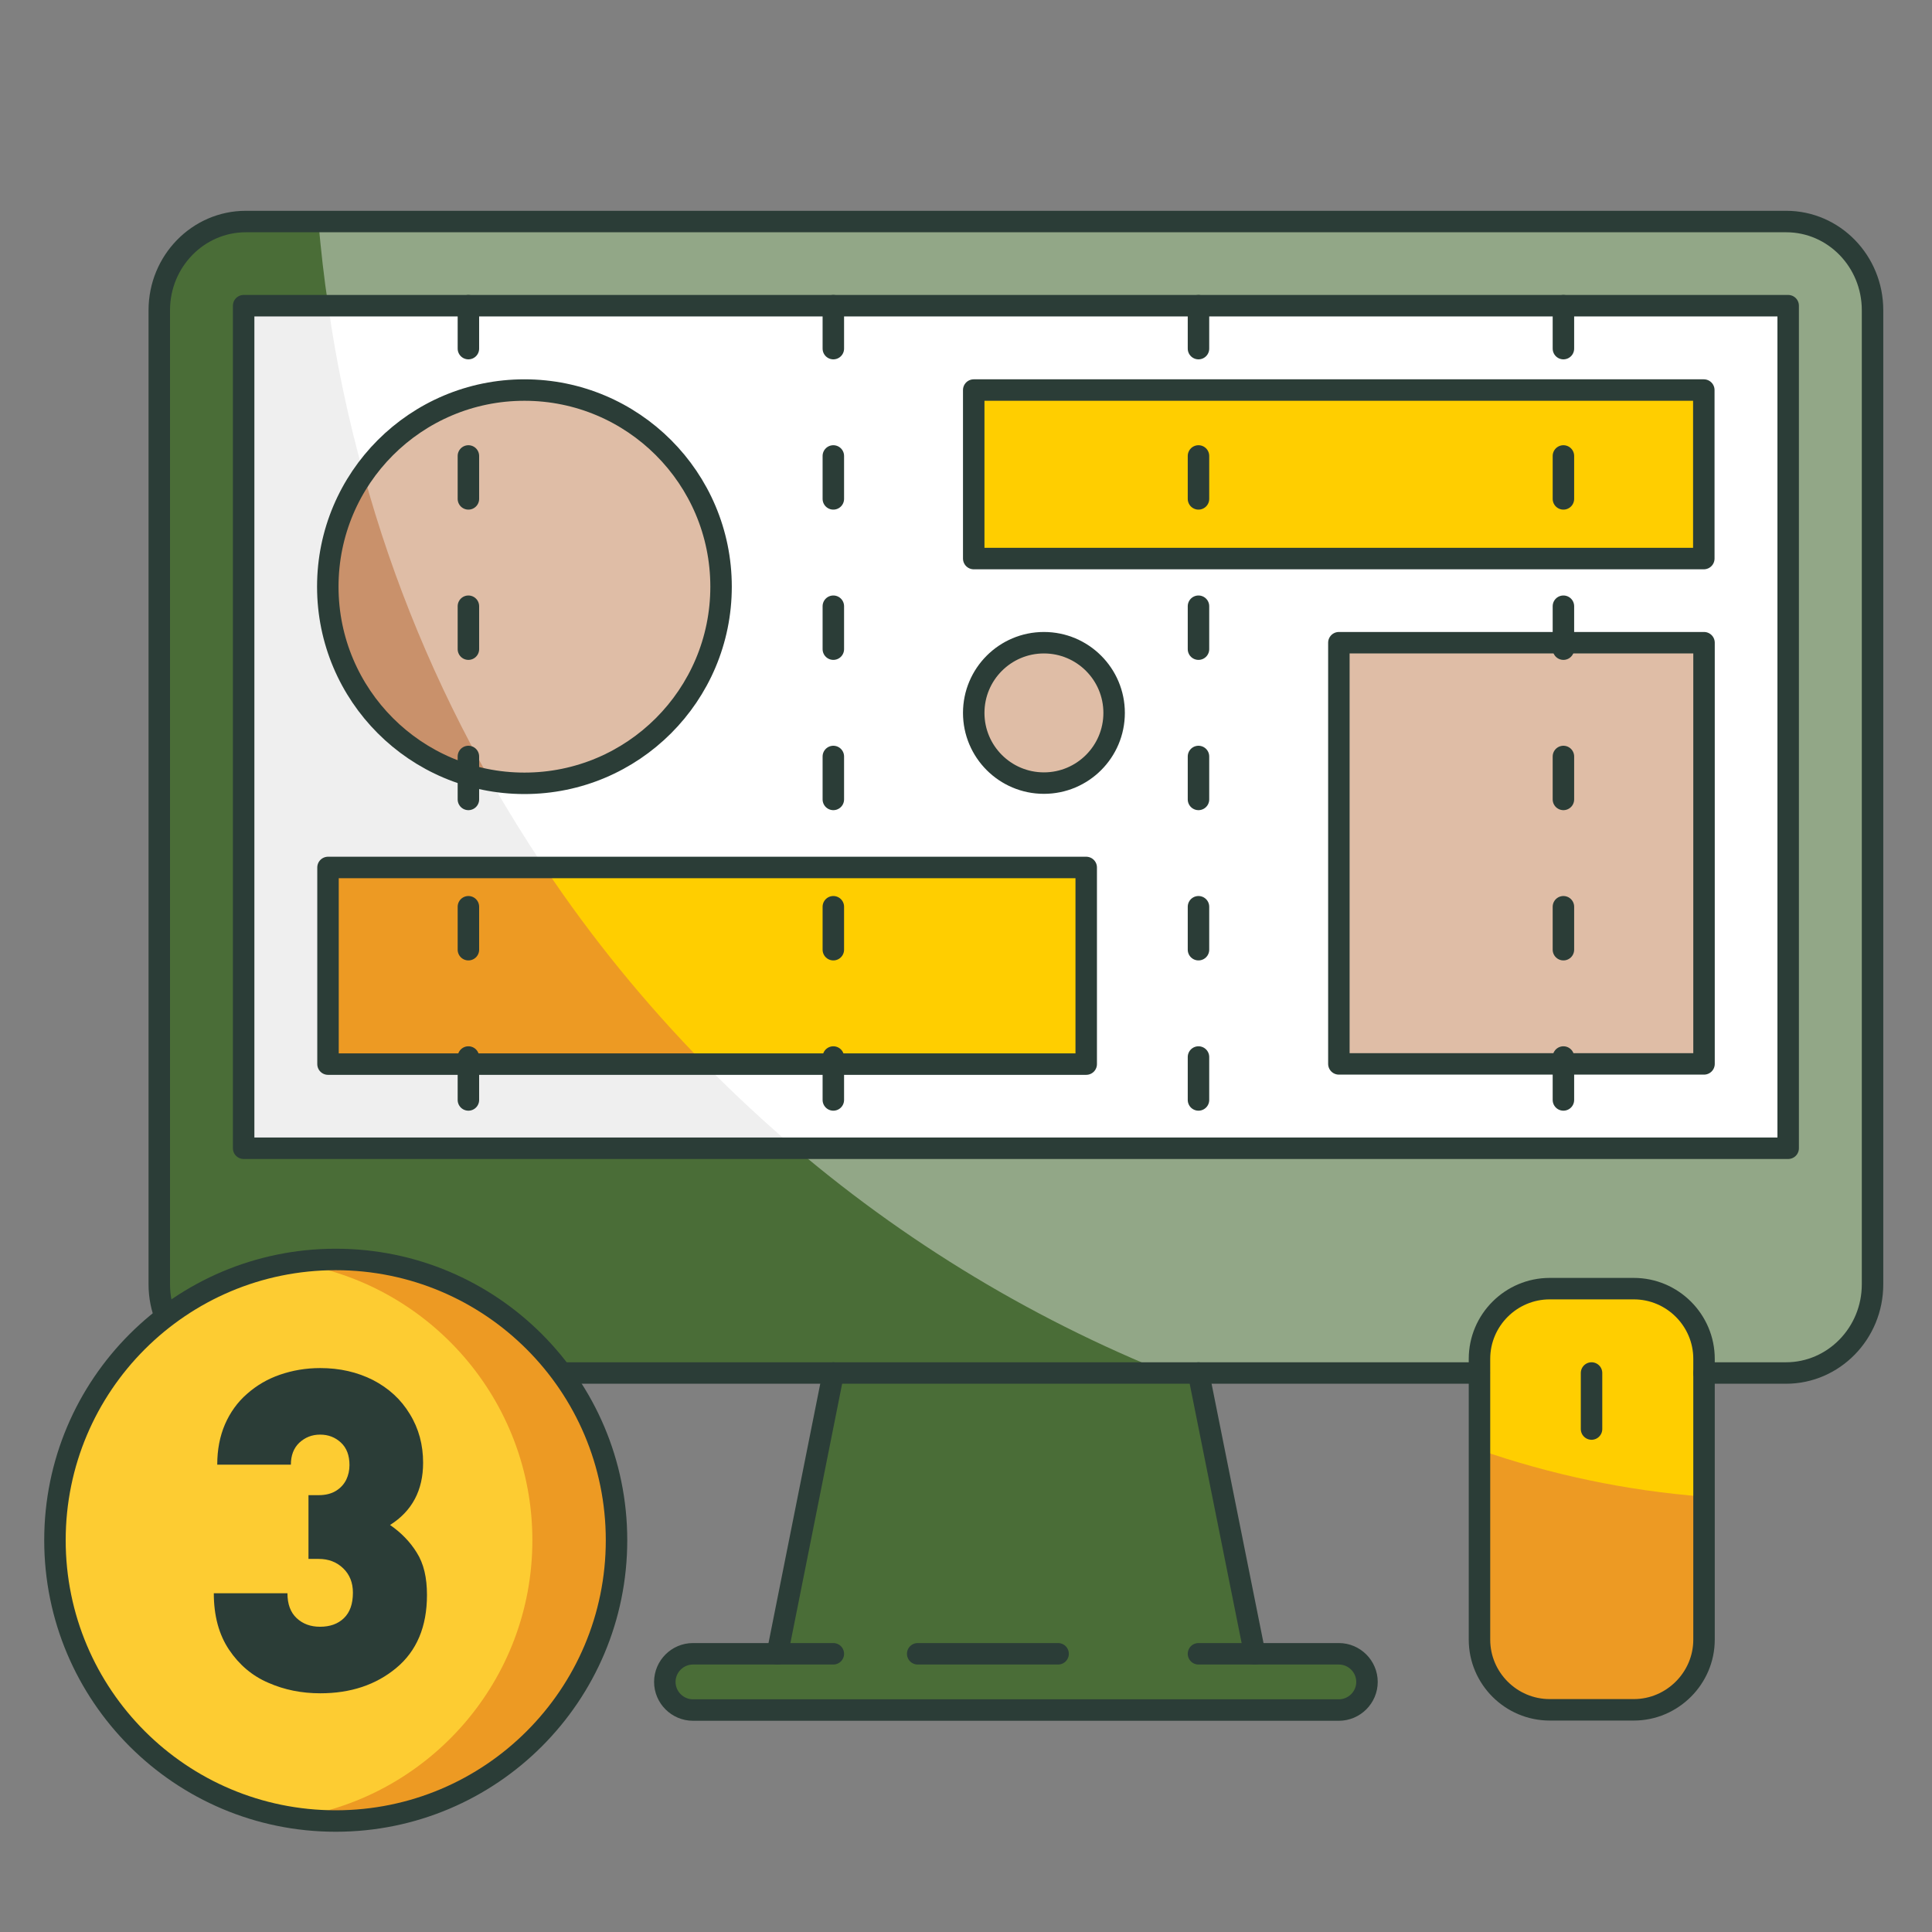 <?xml version="1.0" encoding="UTF-8"?>
<svg xmlns="http://www.w3.org/2000/svg" xmlns:xlink="http://www.w3.org/1999/xlink" version="1.1" id="圖層_1" x="0px" y="0px" viewBox="0 0 90 90" style="enable-background:new 0 0 90 90;" xml:space="preserve">
<rect x="0" y="0" width="90" height="90" fill="#808080" stroke="none"/>
<style type="text/css">
	.st0{fill:#FFFFFF;}
	.st1{fill:#EFEFEF;}
	.st2{fill:#DFBDA6;}
	.st3{fill:#FFCE00;}
	.st4{fill:#C9916B;}
	.st5{fill:#ED9A23;}
	.st6{fill:#92A787;}
	.st7{fill:#4A6D37;}
	.st8{fill:none;stroke:#2B3D37;stroke-linecap:round;stroke-linejoin:round;stroke-miterlimit:10;}
	.st9{fill:none;stroke:#2B3D37;stroke-linecap:round;stroke-miterlimit:10;}
	.st10{fill:none;stroke:#2B3D37;stroke-linecap:round;stroke-linejoin:round;stroke-miterlimit:10;stroke-dasharray:2,5;}
	.st11{fill:#FDCC32;}
	.st12{enable-background:new    ;}
	.st13{fill:#2B3D37;}
</style>
<g>
	<rect x="11.35" y="14.24" class="st0" width="71.95" height="39.25"></rect>
	<path class="st1" d="M37.04,53.49H11.35V14.24h3.94c0.38,2.67,0.93,5.28,1.65,7.84c-1.06,1.48-1.66,3.28-1.66,5.25   c0,4.51,3.26,8.27,7.56,9.01c0.8,1.4,1.64,2.75,2.52,4.07H15.28v9.16h17.54C34.17,50.93,35.58,52.25,37.04,53.49z"></path>
	<circle class="st2" cx="24.43" cy="27.33" r="9.16"></circle>
	<circle class="st2" cx="48.63" cy="33.21" r="3.27"></circle>
	<rect x="62.37" y="29.94" class="st2" width="17.01" height="19.62"></rect>
	<rect x="15.28" y="40.41" class="st3" width="35.32" height="9.16"></rect>
	<path class="st4" d="M22.84,36.34c-4.3-0.75-7.56-4.5-7.56-9.01c0-1.96,0.6-3.77,1.66-5.25C18.32,27.12,20.32,31.89,22.84,36.34z"></path>
	<path class="st5" d="M32.82,49.57H15.28v-9.16h10.09C27.56,43.69,30.06,46.75,32.82,49.57z"></path>
	<rect x="45.36" y="18.17" class="st3" width="34.01" height="7.85"></rect>
	<path class="st6" d="M83.2,10.32H11.46c-2.22,0-4.03,1.84-4.03,4.12v45.39c0,2.28,1.81,4.12,4.03,4.12h27.37l-2.62,13.08h-3.92   c-0.72,0-1.31,0.59-1.31,1.31s0.59,1.31,1.31,1.31h30.09c0.72,0,1.31-0.59,1.31-1.31s-0.59-1.31-1.31-1.31h-3.92l-2.62-13.08H83.2   c2.22,0,4.03-1.84,4.03-4.12V14.44C87.22,12.16,85.42,10.32,83.2,10.32z M83.3,53.49H11.35V14.24H83.3V53.49z"></path>
	<path class="st7" d="M62.37,77.04h-3.92l-2.5-12.47c-6.96-2.59-13.34-6.36-18.9-11.08h-25.7V14.24h3.94   c-0.2-1.3-0.34-2.6-0.46-3.92h-3.38c-2.22,0-4.03,1.84-4.03,4.12v45.39c0,2.28,1.81,4.12,4.03,4.12h27.37L36.2,77.03h-3.92   c-0.72,0-1.31,0.59-1.31,1.31s0.59,1.31,1.31,1.31h30.09c0.72,0,1.31-0.59,1.31-1.31C63.68,77.63,63.09,77.04,62.37,77.04z"></path>
	<path class="st3" d="M76.11,79.65h-3.92c-1.8,0-3.27-1.47-3.27-3.27V63.3c0-1.8,1.47-3.27,3.27-3.27h3.92   c1.8,0,3.27,1.47,3.27,3.27v13.08C79.38,78.18,77.9,79.65,76.11,79.65z"></path>
	<path class="st5" d="M79.38,69.72v6.66c0,1.81-1.47,3.27-3.27,3.27h-3.92c-1.81,0-3.27-1.47-3.27-3.27v-8.84   C72.23,68.69,75.74,69.44,79.38,69.72z"></path>
	<g>
		<path class="st8" d="M79.38,63.96h3.82c2.22,0,4.03-1.85,4.03-4.13V14.45c0-2.28-1.8-4.13-4.02-4.13H11.45    c-2.22,0-4.03,1.85-4.03,4.13v45.38c0,2.28,1.8,4.13,4.03,4.13h57.46"></path>
		<path class="st8" d="M76.11,79.65h-3.92c-1.8,0-3.27-1.47-3.27-3.27V63.3c0-1.8,1.47-3.27,3.27-3.27h3.92    c1.8,0,3.27,1.47,3.27,3.27v13.08C79.38,78.18,77.9,79.65,76.11,79.65z"></path>
		<line class="st8" x1="74.14" y1="63.96" x2="74.14" y2="66.57"></line>
		<g>
			<line class="st8" x1="38.82" y1="63.96" x2="36.21" y2="77.04"></line>
			<line class="st8" x1="55.83" y1="63.96" x2="58.45" y2="77.04"></line>
		</g>
		<path class="st8" d="M38.82,77.04h-6.54c-0.72,0-1.31,0.59-1.31,1.31l0,0c0,0.72,0.59,1.31,1.31,1.31h30.09    c0.72,0,1.31-0.59,1.31-1.31l0,0c0-0.72-0.59-1.31-1.31-1.31h-6.54"></path>
		<line class="st8" x1="42.75" y1="77.04" x2="49.29" y2="77.04"></line>
		<circle class="st9" cx="24.43" cy="27.33" r="9.16"></circle>
		<circle class="st9" cx="48.63" cy="33.21" r="3.27"></circle>
		<rect x="62.37" y="29.94" class="st8" width="17.01" height="19.62"></rect>
		<line class="st10" x1="21.82" y1="14.24" x2="21.82" y2="53.49"></line>
		<line class="st10" x1="38.82" y1="14.24" x2="38.82" y2="53.49"></line>
		<line class="st10" x1="55.83" y1="14.24" x2="55.83" y2="53.49"></line>
		<line class="st10" x1="72.83" y1="14.24" x2="72.83" y2="53.49"></line>
		<rect x="15.28" y="40.41" class="st8" width="35.32" height="9.16"></rect>
		<rect x="45.36" y="18.17" class="st8" width="34.01" height="7.85"></rect>
		<rect x="11.35" y="14.24" class="st8" width="71.95" height="39.25"></rect>
	</g>
</g>
<g>
	<path class="st5" d="M28.72,71.75c0,7.22-5.86,13.08-13.08,13.08c-0.65,0-1.31-0.05-1.94-0.16c-0.01,0.01-0.03,0.01-0.05,0   C7.37,83.72,2.56,78.3,2.56,71.75c0-6.54,4.81-11.97,11.09-12.92c0.03-0.01,0.04-0.01,0.05,0c0.63-0.1,1.28-0.16,1.94-0.16   C22.86,58.67,28.72,64.53,28.72,71.75z"></path>
	<path class="st11" d="M24.8,71.75c0,6.54-4.81,11.97-11.09,12.92c-0.01,0.01-0.03,0.01-0.05,0c-6.29-0.95-11.1-6.37-11.1-12.92   c0-6.54,4.81-11.97,11.09-12.92c0.03-0.01,0.04-0.01,0.05,0C19.98,59.78,24.8,65.21,24.8,71.75z"></path>
	<g>
		<circle class="st8" cx="15.64" cy="71.75" r="13.08"></circle>
	</g>
</g>
<g class="st12">
	<path class="st13" d="M19.89,74.3c0,1.48-0.48,2.61-1.43,3.4s-2.13,1.18-3.54,1.18c-0.87,0-1.67-0.16-2.42-0.49   c-0.75-0.32-1.36-0.84-1.83-1.54s-0.71-1.58-0.71-2.63h3.43c0,0.5,0.14,0.89,0.43,1.16c0.29,0.27,0.65,0.4,1.09,0.4   c0.46,0,0.83-0.13,1.11-0.4c0.28-0.27,0.42-0.66,0.42-1.19c0-0.46-0.15-0.84-0.45-1.13s-0.68-0.44-1.14-0.44h-0.48v-2.97h0.48   c0.32,0,0.59-0.07,0.8-0.2s0.37-0.3,0.48-0.52c0.1-0.21,0.15-0.44,0.15-0.68c0-0.45-0.13-0.8-0.4-1.05s-0.59-0.37-0.97-0.37   c-0.38,0-0.7,0.13-0.97,0.38c-0.26,0.25-0.39,0.59-0.39,1.02h-3.43c0-0.7,0.12-1.32,0.36-1.88c0.24-0.55,0.58-1.03,1.03-1.42   c0.44-0.39,0.95-0.69,1.53-0.89c0.58-0.2,1.2-0.31,1.88-0.31c0.91,0,1.73,0.19,2.46,0.56c0.73,0.38,1.3,0.9,1.71,1.58   c0.42,0.68,0.62,1.44,0.62,2.27c0,1.28-0.51,2.25-1.54,2.9c0.51,0.35,0.93,0.78,1.24,1.28C19.74,72.84,19.89,73.49,19.89,74.3z"></path>
</g>
</svg>
